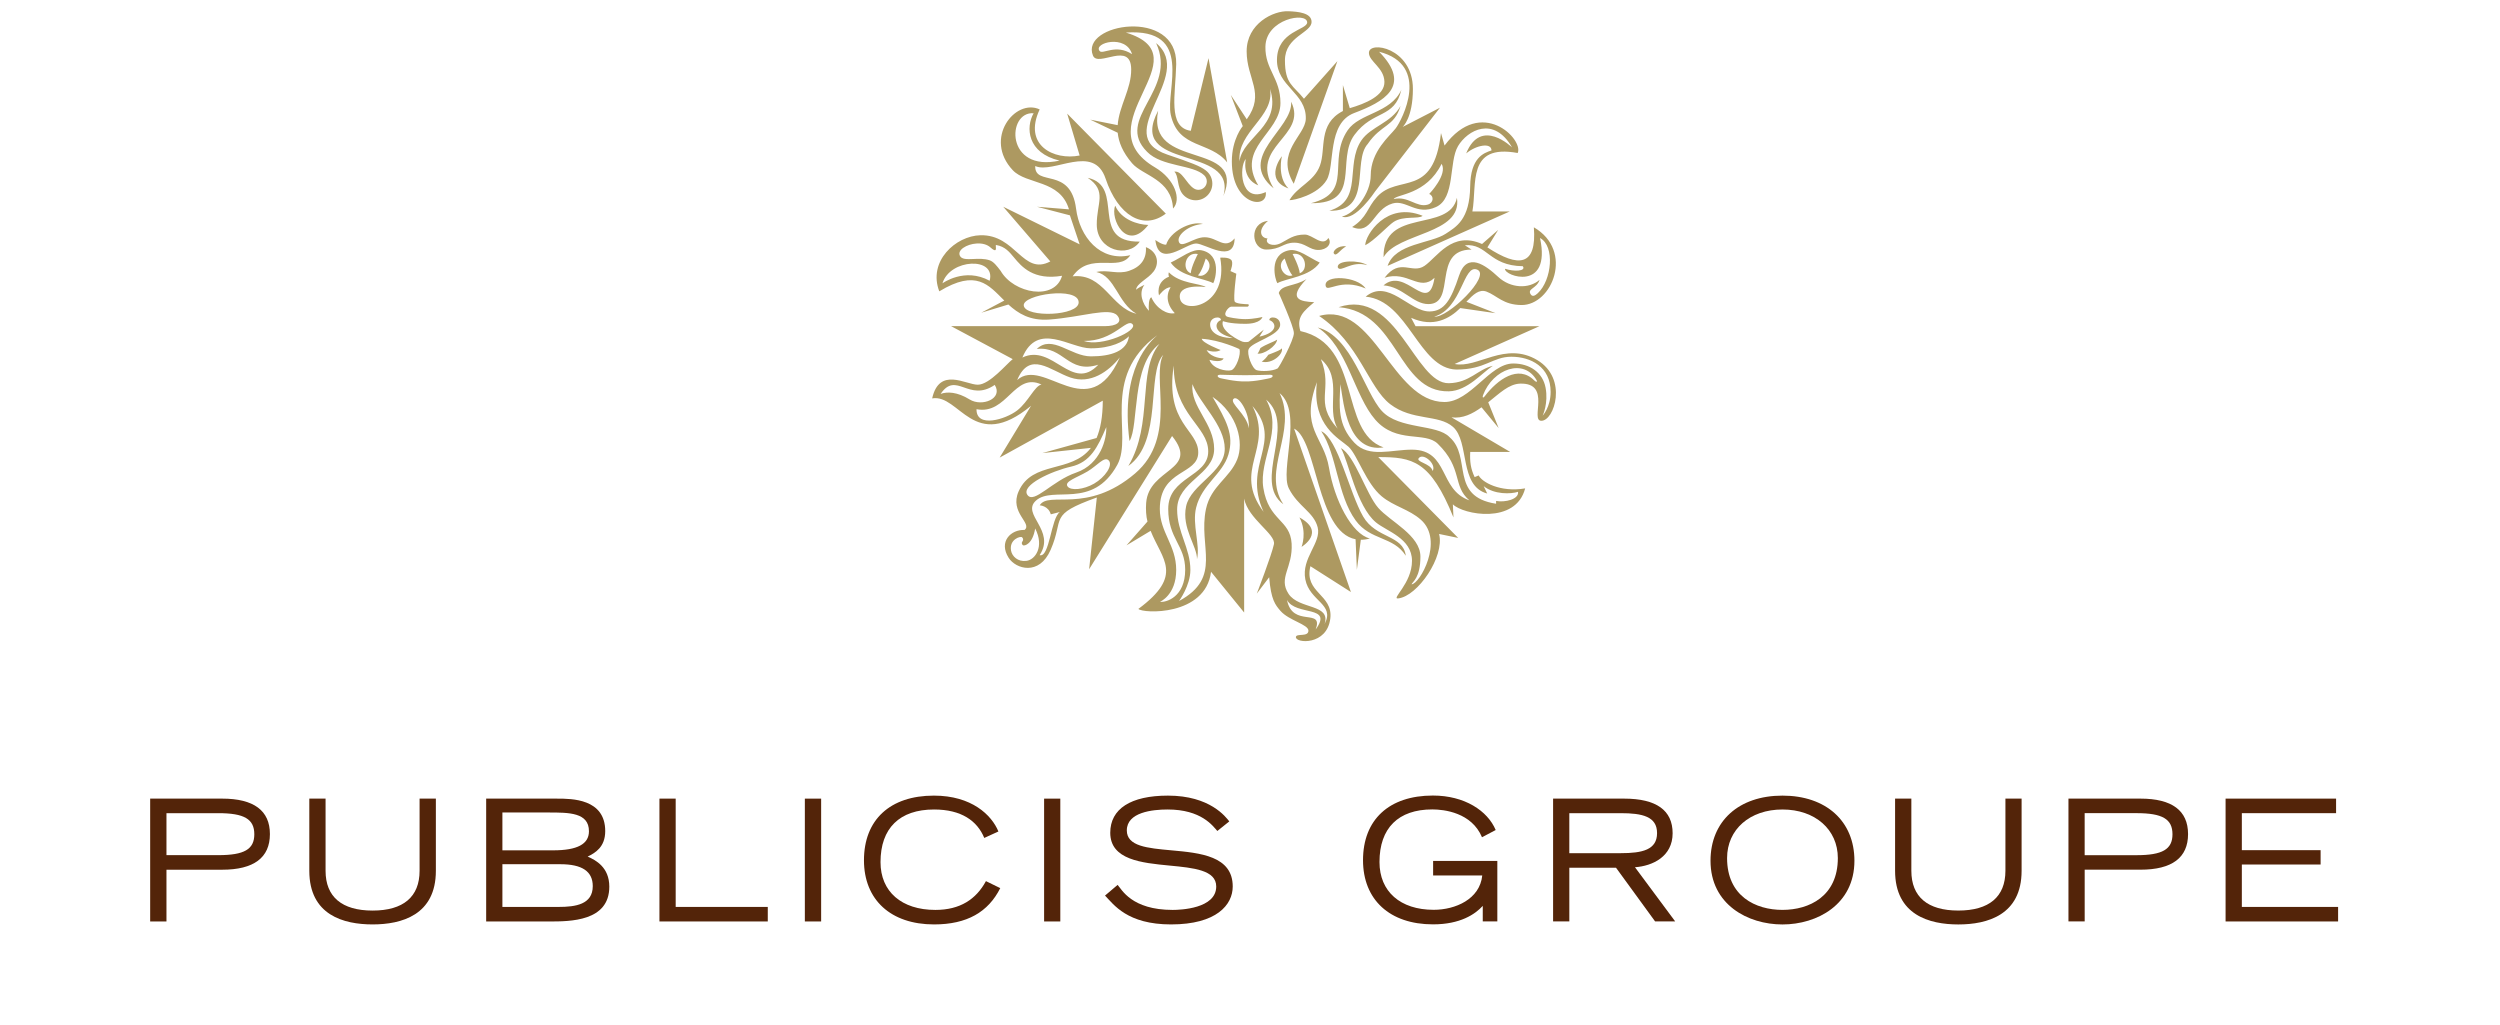 <svg width="300" height="123" viewBox="0 0 300 123" fill="none" xmlns="http://www.w3.org/2000/svg">
<path d="M166.511 31.904C167.451 29.181 171.675 29.244 173.49 28.048C174.746 27.218 176.368 26.355 176.422 22.357C176.468 18.925 178.028 18.363 178.978 18.052C178.978 17.082 177.168 17.388 175.94 18.411C177.711 14.013 181.45 17.693 181.45 17.693C179.232 13.852 176.099 15.627 174.965 17.531C173.83 19.445 174.667 23.774 172.325 24.841C169.991 25.913 168.751 23.94 167.113 24.414C164.722 25.108 164.651 28.272 162.257 27.242C164.09 26.07 164.016 24.966 165.25 23.617C167.801 20.819 171.997 23.894 172.919 15.967L173.347 17.465C177.769 11.515 182.874 16.738 182.123 18.361C175.993 17.228 177.275 22.099 176.686 25.378H181.164L166.511 31.904ZM170.718 25.897C166.387 24.126 163.828 28.208 163.828 29.43C164.867 28.922 166.595 27.048 167.233 26.63C168.41 25.856 170.241 26.33 170.718 25.897ZM174.832 23.736C175.525 28.143 167.707 27.886 166.026 30.868C165.955 24.839 173.921 27.974 174.832 23.736ZM166.148 33.332C168.014 30.868 169.408 32.941 170.938 31.904C172.464 30.868 174.224 27.672 177.845 29.28L179.783 27.588L178.488 29.688C182.253 32.164 184.433 31.937 184.062 27.275C188.931 30.11 186.248 36.639 182.57 36.604C180.389 36.585 179.65 35.481 178.394 34.998C177.501 34.656 176.798 35.339 175.967 36.212L179.466 37.581L175.234 36.968C173.949 38.228 172.027 39.352 169.334 38.139L169.865 39.141H184.74L174.558 43.678C177.279 44.243 180.623 40.903 184.481 43.216C188.18 45.444 186.509 50.512 184.958 50.494C183.572 50.479 186.225 45.946 182.438 46.034C181.052 46.07 179.94 47.213 178.587 48.275L179.836 51.364L177.783 48.875C176.691 49.661 175.521 50.252 174.182 50.082L181.225 54.234H176.426C176.371 55.417 176.48 56.232 176.957 57.255L177.44 57.051C177.808 57.823 179.978 59.118 183.019 58.607C181.882 62.982 175.554 61.752 174.343 60.518L174.416 62.089C171.642 55.259 169.512 54.849 165.392 54.849L174.983 64.552L172.692 64.076C173.381 66.793 170.121 71.548 167.784 71.809C166.88 71.917 169.439 70.018 169.439 67.302C169.439 64.59 166.405 63.758 165.118 62.692C162.767 60.74 161.816 55.31 160.912 53.775C162.562 54.643 163.95 59.309 165.39 60.946C166.824 62.588 170.449 64.229 170.449 66.793C170.449 69.353 169.494 69.814 169.385 70.12C170.34 70.12 173.332 64.876 170.504 62.368C169.096 61.117 167.255 60.763 165.811 59.566C163.914 57.991 162.899 54.617 161.833 53.62C160.803 52.67 157.381 51.09 158.03 45.862C155.947 51.481 158.85 52.322 159.483 56.147C160.125 59.974 162.184 64.076 164.389 64.622C164.006 64.726 163.633 64.774 163.298 64.772L162.825 68.378L162.669 64.711C157.985 63.81 158.086 52.846 155.291 51.431L162.112 71.044L157.249 67.946C156.457 71.141 159.973 71.305 159.64 74.202C159.251 77.499 155.439 77.198 155.508 76.443C155.551 75.966 157.01 76.476 157.01 75.679C157.01 74.928 154.659 74.462 153.654 73.304C153.043 72.584 152.52 72.001 152.301 69.267L150.814 71.235C150.814 71.235 152.626 66.533 152.873 65.304C153.116 64.099 149.762 62.247 149.298 59.836V73.503L145.326 68.617C144.65 73.978 137.083 73.624 136.606 73.069C142.101 68.994 139.447 67.167 138.075 63.7L135.177 65.443L137.697 62.585C137.528 61.941 137.481 61.129 137.538 60.358C137.853 56.127 144.001 56.504 140.649 52.321L130.694 68.309L131.62 59.699C125.721 61.819 127.762 62.129 126.074 65.986C124.7 69.134 121.888 68.281 121.04 66.94C119.796 64.991 121.314 63.526 122.947 63.593C123.931 62.793 121.098 61.524 122.236 58.963C123.885 55.237 128.538 56.85 130.91 53.744L125.081 54.37L131.59 52.559C132.044 51.489 132.328 50.051 132.334 48.081L119.958 54.913L123.728 48.695C116.819 54.412 115.149 47.239 111.859 47.808C112.716 43.98 115.907 46.166 117.334 46.166C118.753 46.166 120.816 43.639 121.527 43.095L114.13 39.138H132.577C133.963 39.138 134.74 38.663 134.075 37.864C133.196 36.822 129.793 38.06 125.932 38.344C123.586 38.517 122.172 37.609 121.005 36.542L117.758 37.523L120.515 36.067C118.616 34.19 117.172 32.258 112.714 34.961C111.325 31.372 114.668 28.302 117.651 28.229C121.918 28.125 122.733 33.119 126.039 31.372L120.39 24.811L129.559 29.321L128.389 25.841L124.437 24.811L128.277 25.121C127.209 21.534 123.187 22.181 121.535 20.427C117.966 16.625 121.83 11.762 124.761 13.13C122.733 17.436 126.464 19.276 129.557 18.661L128.062 13.638L139.898 25.635C137.189 27.687 134.157 25.87 132.669 21.43C131.239 17.174 126.407 20.91 124.226 19.926C124.154 22.453 128.49 19.926 129.13 25.05C129.552 28.4 132.011 31.452 135.639 30.624C134.247 32.735 130.857 30.117 128.714 33.162C132.437 32.752 133.319 36.937 136.377 37.65C134.096 36.351 133.856 33.152 131.559 32.637C132.968 32.33 134.096 32.964 135.473 32.505C136.903 32.027 137.608 31.062 137.509 29.654C138.987 30.248 139.126 31.653 138.438 32.571C137.748 33.488 136.372 34.002 136.329 34.783C136.329 34.783 136.372 34.638 137.332 34.178C136.614 35.133 137.08 36.443 137.865 37.296C137.822 36.733 137.83 35.843 138.157 35.669C138.758 37.059 140.109 37.787 140.972 37.578C139.401 35.899 140.482 34.475 140.482 34.475C139.792 34.445 139.081 35.446 139.081 35.446C139.081 35.446 138.619 33.87 140.279 33.2C140.157 32.959 140.259 32.679 140.259 32.679C141.617 34.058 144.02 33.992 144.696 34.447C144.696 34.447 141.17 33.944 141.609 35.878C141.995 37.691 147.475 36.845 146.427 30.925C146.427 30.925 147.364 30.826 147.73 31.171C148.075 31.507 147.654 32.528 147.654 32.528L148.359 32.847C148.359 32.847 147.983 35.633 148.153 36.161C148.248 36.471 149.506 36.501 149.72 36.507C149.983 36.519 149.818 36.804 149.687 36.804C149.573 36.804 147.719 36.804 147.719 36.804C147.422 36.813 146.559 37.843 147.374 38.037C147.374 38.037 148.404 38.294 149.438 38.294C150.481 38.294 151.492 38.037 151.492 38.037C151.492 38.037 151.324 38.858 149.423 38.858C147.499 38.858 146.75 38.535 146.75 38.535C146.326 39.725 148.828 40.918 149.103 41.002C149.341 41.083 149.757 41.055 149.846 40.999C149.93 40.944 151.656 39.554 151.656 39.554L151.133 40.402C153.476 39.857 153.123 38.678 152.321 38.413C152.281 37.881 153.665 37.976 153.619 38.994C153.558 40.289 150.247 41.012 149.847 41.885C149.575 42.445 150.242 44.253 150.811 44.425C151.362 44.584 152.652 44.565 153.311 44.214C153.5 44.108 155.266 40.799 155.266 39.979C155.266 39.166 153.451 35.16 153.451 35.16C153.786 34.13 155.357 34.399 156.777 33.49C154.457 35.888 156.025 36.194 157.706 36.262C156.431 37.347 155.545 38.05 156.045 39.727C163.499 41.364 160.617 51.841 166.031 53.688C161.739 54.335 161.244 48.597 160.853 46.098C160.691 48.761 160.503 51.005 162.542 53.144C164.301 54.984 166.981 53.943 169.472 53.959C173.896 53.997 172.632 58.762 176.33 60.044C174.266 58.308 175.579 56.227 172.532 53.251C170.981 51.736 167.593 53.276 165.047 50.379C162.491 47.48 161.698 41.583 158.12 39.297C162.211 40.332 163.739 47.07 165.826 49.321C167.9 51.565 172.437 50.868 173.939 52.452C176.666 54.827 173.876 59.584 179.532 60.45V60.113C180.598 60.319 182.304 59.91 182.163 59.019C181.306 59.296 179.316 59.362 178.041 58.337L178.467 59.225C175.046 58.309 176.386 53.006 174.355 51.222C172.616 49.697 169.464 50.532 166.821 48.499C164.199 46.493 163.136 41.186 158.297 37.914C164.871 36.054 167.039 48.241 173.332 48.241C176.477 48.241 178.754 43.619 181.58 43.619C183.588 43.619 185.131 44.716 185.468 46.516C185.826 48.396 185.119 49.881 185.119 49.881C185.119 49.881 186.075 48.858 186.075 47.03C186.075 44.008 183.677 42.809 181.367 42.809C179.075 42.809 178.293 44.347 174.767 44.347C170.235 44.245 169.027 36.077 163.879 35.6C166.562 33.355 169.136 37.418 171.566 37.375C173.328 37.346 174.125 35.99 175.087 33.07C176.046 30.149 178.292 31.839 179.78 33.225C181.263 34.606 183.469 34.705 184.751 33.58C184.415 34.644 183.225 34.628 183.687 35.326C183.892 35.639 184.204 35.493 184.529 35.191C186.22 33.635 186.621 29.53 184.804 28.562C186.192 35.068 180.452 33.126 180.607 32.253C181.674 32.612 183.164 32.559 182.737 31.946C178.632 31.89 178.491 29.176 175.777 29.433L176.582 29.949C171.779 29.949 174.823 36.491 171.406 36.491C169.558 36.491 168.347 34.414 166.021 34.244C168.7 31.909 171.39 38.003 172.144 33.337C170.327 35.061 168.92 32.422 166.148 33.332ZM151.893 23.046C148.811 24.451 148.659 20.012 149.498 19.068C149.498 19.068 148.94 21.404 150.994 22.247C148.25 17.709 153.654 15.988 153.654 12.365C153.654 9.35 151.796 8.364 151.85 5.598C151.903 2.268 156.809 1.395 156.861 2.68C156.891 3.601 153.289 3.704 153.236 7.137C153.175 10.367 156.786 11.136 156.696 14.26C156.64 16.313 152.959 18.207 155.251 22.049L160.487 7.339L156.475 11.849C155.197 10.256 154.193 10.105 154.193 7.242C154.193 4.368 157.388 3.96 157.388 2.624C157.388 1.547 155.784 1.394 154.617 1.349C152.806 1.263 149.598 2.828 149.598 6.162C149.598 9.492 151.872 11.185 149.611 14.315L147.692 11.391L149.133 15.132C149.133 15.132 147.821 16.654 147.821 19.371C147.821 24.701 152.187 25.194 151.893 23.046ZM152.408 10.666C153.839 15.176 149.135 16.382 148.74 19.36C148.46 15.759 152.967 14.048 152.408 10.666ZM154.617 22.614C153.21 21.231 153.827 18.744 153.827 18.744C153.827 18.744 151.603 21.53 154.617 22.614ZM160.534 32.085C160.851 32.775 162.141 31.228 164.082 31.823C163.153 31.186 160.373 31.189 160.534 32.085ZM158.391 19.878C157.677 21.809 155.693 22.354 154.733 24.021C155.254 24.05 158.135 23.392 159.201 21.596C160.232 19.857 159.218 14.797 162.516 13.557C165.955 12.262 169.563 10.35 165.489 6.208C171.735 7.787 168.227 14.432 167.483 15.402C166.783 16.317 164.486 18.133 164.486 21.058C164.486 23.217 162.539 25.683 161.028 25.982C162.62 26.633 165.014 22.972 165.014 22.972L172.796 12.925L168.317 15.234C168.317 15.234 169.548 14.18 169.548 10.673C169.548 5.712 164.206 4.826 164.27 6.368C164.305 7.395 166.082 8.118 166.13 9.803C166.184 11.483 163.826 12.442 161.973 12.979L161.148 10.212V13.323C158.124 14.881 159.143 17.849 158.391 19.878ZM164.128 17.274C165.768 14.866 167.286 15.278 168.068 12.712C166.959 14.759 164.489 15.179 163.354 16.864C161.373 19.804 163.664 24.062 159.51 25.292C164.747 25.421 162.232 19.371 164.128 17.274ZM167.235 23.894C168.946 23.456 169.997 24.951 171.325 24.556C172.063 24.339 172.084 23.497 171.502 23.278C171.502 23.278 173.751 20.947 172.994 19.658C171.144 23.415 167.586 23.278 167.235 23.894ZM160.056 30.403C160.35 30.878 160.762 29.982 161.541 29.561C160.531 29.426 159.909 30.151 160.056 30.403ZM173.863 46.959C176.102 46.905 177.876 44.705 179.14 43.898C177.321 44.319 176.368 45.932 173.863 45.986C169.758 46.07 167.623 34.504 160.638 36.861C167.837 37.425 167.681 47.098 173.863 46.959ZM159.076 34.29C159.226 35.194 160.83 33.305 163.887 34.623C162.839 33.099 158.856 32.954 159.076 34.29ZM152.839 22.601C149.765 17.546 156.997 16.382 154.936 12.206C155.2 15.473 148.253 18.846 152.839 22.601ZM136.771 28.993C130.58 29.097 135.128 22.334 130.523 21.336C132.894 22.934 131.59 24.37 131.612 26.964C131.636 30.079 135.378 31.029 136.771 28.993ZM137.796 26.994C136.548 26.961 134.544 26.365 133.827 24.683C133.176 26.213 135.185 30.341 137.796 26.994ZM163.572 61.976C161.901 59.077 160.577 52.665 158.546 51.741C160.458 54.59 160.449 59.385 162.684 62.46C164.456 64.879 167.214 64.342 168.694 66.689C168.378 64.165 165.116 64.65 163.572 61.976ZM153.256 40.755C152.867 41.027 151.966 41.285 151.25 41.765C151.184 41.883 151.047 42.326 150.892 42.427C151.619 42.58 153.189 41.527 153.256 40.755ZM172.109 37.998C173.72 38.194 178.967 33.088 177.272 32.36C175.576 31.629 175.472 37.01 172.109 37.998ZM127.148 19.272C123.258 18.358 123.063 15.278 124.035 13.59C120.796 13.333 120.629 20.723 127.148 19.272ZM113.094 33.999C113.094 33.999 115.755 32.042 118.758 33.692C119.545 30.784 113.994 31.029 113.094 33.999ZM127.449 33.093C124.007 33.676 122.593 32.002 121.68 30.899C121.126 30.237 120.611 29.581 119.54 29.402C119.476 29.392 119.494 29.482 119.502 29.596C119.515 29.744 119.535 29.968 119.441 30.016C119.373 30.051 119.215 30.019 118.844 29.685C118.459 29.339 117.869 29.174 117.186 29.221C116.592 29.257 115.996 29.456 115.583 29.748C115.187 30.034 115.042 30.362 115.174 30.668C115.38 31.141 116.04 31.113 116.809 31.08C117.425 31.049 118.126 31.024 118.748 31.232C119.232 31.396 119.628 31.913 120.081 32.511C121.65 35.231 126.581 36.14 127.449 33.093ZM129.44 36.265C129.384 34.349 122.667 35.339 122.852 36.673C123.053 38.149 129.491 37.934 129.44 36.265ZM130.042 40.913C132.202 41.677 136.606 39.683 135.906 38.909C135.192 38.123 133.658 40.966 130.042 40.913ZM122.685 42.903C126.323 41.172 128.635 47.157 131.798 43.766C128.14 44.91 127.665 41.498 124.414 41.877C126.261 40.098 128.49 42.764 130.909 42.764C133.323 42.764 135.25 42.145 135.473 40.351C134.844 40.979 133.37 41.799 130.89 41.799C128.401 41.801 124.521 38.517 122.685 42.903ZM116.364 47.939C117.847 48.857 120.406 47.831 119.369 46.189C116.232 48.328 114.763 44.482 112.874 47.269C113.661 46.981 114.866 47.014 116.364 47.939ZM124.98 46.144C121.71 44.609 120.867 49.817 117.181 49.104C117.143 51.413 120.674 50.326 122.06 49.255C123.419 48.195 124.155 46.297 124.98 46.144ZM134.382 42.881C133.009 44.611 130.848 46.133 128.44 45.302C126.036 44.472 123.571 42.017 122.06 45.607C125.259 42.731 130.645 51.265 134.382 42.881ZM133.035 55.244C132.519 54.715 131.649 55.896 130.504 56.57C129.212 57.334 127.688 57.769 128.104 58.365C128.48 58.912 130.037 58.761 131.296 58.033C132.606 57.273 133.606 55.822 133.035 55.244ZM123.291 59.393C124.086 60.516 126.242 57.703 129.137 56.712C132.121 55.689 132.814 52.573 132.753 51.255C131.737 53.637 130.841 55.478 128.521 55.998C126.198 56.519 122.466 58.237 123.291 59.393ZM124.221 63.415C123.908 65.342 122.923 65.52 122.772 65.441C122.627 65.359 122.558 65.145 122.672 65.005C122.807 64.845 122.827 64.623 122.64 64.466C122.456 64.313 121.08 64.72 121.327 66.083C121.452 66.75 122.122 67.437 123.167 67.304C124.211 67.182 125.356 65.626 124.221 63.415ZM139.591 42.58C137.548 44.775 139.563 52.95 135.398 55.921C138.452 50.812 136.41 44.574 139.134 41.262C135.71 43.861 136.703 51.029 135.54 52.927C134.4 44.158 138.076 40.948 138.87 40.226C131.96 45.324 136.02 52.227 134.078 55.774C131.082 61.228 126.343 58.225 124.31 60.077C122.508 61.719 126.731 63.636 124.757 66.617C125.957 66.973 126.115 62.145 127.188 61.439L126.096 61.719C125.808 60.683 124.767 60.64 124.767 60.64C125.825 58.853 130.41 61.76 136.215 56.81C141.347 52.434 138.131 45.207 139.591 42.58ZM146.455 44.97C146.174 44.97 146.123 45.06 146.117 45.111C146.1 45.214 146.252 45.329 146.445 45.38C146.465 45.383 148.328 45.825 149.43 45.765C150.525 45.823 152.369 45.383 152.388 45.38C152.601 45.329 152.733 45.212 152.722 45.111C152.713 45.06 152.664 44.97 152.383 44.97C152.329 44.97 150.431 45.026 149.43 45.026C148.42 45.027 146.508 44.97 146.455 44.97ZM145.214 38.996C145.272 40.29 147.161 40.636 147.923 40.533C145.569 39.997 145.707 38.681 146.513 38.416C146.549 37.884 145.166 37.98 145.214 38.996ZM144.208 40.654C144.274 41.16 146.476 42 146.476 42C146.476 42 145.93 42.42 144.795 42.015C145.376 43.021 146.825 43.003 146.825 43.003C146.825 43.003 146.716 43.603 145.132 43.183C145.523 44.306 147.206 44.586 147.757 44.426C148.328 44.255 148.978 42.446 148.72 41.886C148.72 41.886 146.414 40.785 144.208 40.654ZM142.223 68.366C142.223 65.42 140.187 64.642 140.187 61.076C140.187 57.186 144.986 57.25 144.986 54.17C144.986 51.09 140.847 49.797 140.847 43.874C139.781 50.833 143.79 51.556 143.79 54.29C143.79 57.021 139.178 56.275 139.178 61.076C139.178 63.898 141.144 65.387 141.144 68.397C141.144 71.412 139.197 72.219 139.197 72.219C139.936 72.316 142.223 71.645 142.223 68.366ZM145.501 47.618C147.171 50.489 148.105 52.153 147.412 54.531C146.716 56.904 144.231 58.103 143.536 60.913C143.031 62.947 144.051 65.401 143.638 67.106C143.68 65.561 141.767 63.387 142.333 60.752C142.901 58.117 146.971 56.698 146.971 53.849C146.971 50.998 143.935 48.402 143.091 46.093C142.827 48.86 145.698 50.771 145.698 53.882C145.698 56.995 141.256 57.738 141.256 61.144C141.256 63.865 142.845 65.767 142.845 68.401C142.845 70.265 141.483 72.123 141.483 72.123C146.755 69.272 143.759 65.607 144.716 61.088C145.313 58.296 147.565 57.392 148.475 55.107C149.258 53.114 148.582 49.73 145.501 47.618ZM149.859 51.395C149.984 49.45 148.555 47.356 148.024 47.862C147.496 48.371 149.62 49.71 149.859 51.395ZM151.626 61.417C149.004 55.694 154.099 53.126 150.296 48.727C152.9 53.88 147.805 56.297 151.626 61.417ZM154.441 71.998C155.103 75.383 158.85 72.886 157.883 75.531C160.041 72.578 155.49 73.955 154.441 71.998ZM154.664 58.614C153.55 56.441 156.386 49.493 153.55 47.172C155.781 51.757 151.294 56.453 154.004 60.516C150.248 57.749 155.652 51.092 151.933 47.953C154.038 51.695 151.04 55.065 151.6 58.553C152.233 62.523 154.822 62.325 154.995 65.225C155.167 68.132 153.35 69.32 154.626 71.26C155.883 73.166 159.744 72.443 158.947 74.884C160.241 72.486 157.152 72.176 156.637 69.522C156.142 66.958 158.591 65.14 158.122 63.282C157.647 61.421 155.756 60.786 154.664 58.614ZM160.524 51.449C159.053 48.931 161.236 45.431 158.508 43.1C160.02 46.77 157.592 48.167 160.524 51.449ZM170.307 54.915C169.722 55.45 171.716 55.565 171.914 56.521C172.398 55.728 170.893 54.383 170.307 54.915ZM184.416 45.668C182.877 42.904 179.15 44.265 177.963 47.424C177.874 47.664 177.937 47.842 178.165 47.552C179.702 45.548 182.182 43.723 184.105 45.647C184.372 45.91 184.496 45.805 184.416 45.668ZM153.821 41.788C153.745 41.97 153.248 42.17 152.19 42.575C152.05 42.814 151.723 43.191 151.408 43.395C152.657 43.734 154.047 42.473 153.821 41.788ZM156.188 65.622C156.188 65.622 159.168 63.855 155.934 62.094C156.885 63.888 156.188 65.622 156.188 65.622ZM151.949 29.944C153.702 29.944 153.977 29.122 155.306 29.122C156.639 29.122 157.119 29.996 158.19 29.996C159.244 29.996 159.886 29.226 159.407 28.558C158.716 29.688 157.497 28.148 156.578 28.148C155.192 28.148 154.604 28.723 153.7 29.174C152.695 29.688 151.725 29.196 152.105 28.611C151.331 28.598 150.822 27.638 152.157 26.508C149.819 26.766 150.184 29.944 151.949 29.944ZM143.812 22.779C143.612 22.779 143.424 22.718 143.261 22.611C142.34 22.031 141.848 20.437 140.913 20.603C141.465 21.026 141.208 22.527 141.982 23.365C142.35 23.775 142.888 24.034 143.485 24.034C144.582 24.034 145.481 23.14 145.481 22.036C145.481 21.392 145.178 20.819 144.703 20.455C143.991 19.91 142.995 19.541 140.073 18.548C133.095 16.182 143.534 9.126 138.733 5.17C141.368 10.857 133.651 14.231 137.655 18.221C139.409 20.025 143.191 19.747 144.503 21.038C144.693 21.222 144.818 21.484 144.818 21.768C144.821 22.326 144.373 22.779 143.812 22.779ZM144.559 28.47C143.239 28.453 141.708 29.929 141.45 28.978C141.224 28.237 142.576 27.002 144.356 26.875C142.858 26.462 140.381 27.84 139.939 29.362C139.466 29.412 138.641 28.797 138.641 28.797C139.046 32.271 142.287 29.219 143.528 29.219C144.62 29.219 148.092 31.726 148.156 28.605C146.958 30.023 146.089 28.47 144.559 28.47ZM134.121 15.018C134.291 12.714 135.766 10.673 135.743 8.318C135.72 4.864 131.76 8.133 131.158 6.674C129.57 2.822 141.294 0.87 141.145 7.703C141.071 11.307 140.086 15.285 142.893 15.698L145.023 6.979L147.26 19.486C145.222 16.909 141.413 17.904 140.495 13.784C139.835 10.793 143.348 3.349 135.108 3.909C144.65 6.817 129.783 14.922 138.624 20.101C140.987 21.501 141.809 23.965 140.761 25.026C140.612 21.517 137.119 21.079 135.849 19.589C134.705 18.251 134.242 17.055 134.123 15.93L130.836 14.359L134.121 15.018ZM135.845 6.501C135.123 4.065 131.151 5.149 131.955 6.122C132.331 6.58 133.89 5.223 135.845 6.501ZM138.979 13.282C135.091 20.625 148.555 17.286 146.8 23.533C149.62 16.779 137.509 20.539 138.979 13.282ZM145.589 33.982C144.463 33.368 141.683 33.228 140.484 31.51C141.756 30.924 143.064 29.81 144.173 30.034C146.671 30.533 145.833 33.598 145.589 33.982ZM143.741 30.481C142.231 30.166 141.749 32.355 142.891 32.79C142.959 31.993 143.652 30.657 143.741 30.481ZM144.689 31.022C144.609 31.22 144.264 32.511 143.757 33.047C144.689 33.409 145.785 31.862 144.689 31.022ZM154.695 30.034C155.786 29.81 157.097 30.924 158.368 31.51C157.173 33.228 154.391 33.368 153.283 33.982C153.019 33.598 152.18 30.533 154.695 30.034ZM155.972 32.791C157.107 32.355 156.626 30.166 155.112 30.482C155.2 30.657 155.893 31.993 155.972 32.791ZM155.096 33.047C154.601 32.511 154.248 31.22 154.162 31.022C153.066 31.862 154.16 33.409 155.096 33.047ZM168.167 10.77C166.864 13.623 163.131 13.542 161.714 15.641C159.229 19.315 162.516 23.087 157.314 24.383C163.481 24.451 160.29 19.201 162.539 16.179C164.788 13.15 167.344 14.27 168.167 10.77Z" fill="#AD9961"/>
<path d="M26.657 95.834H18.02V110.575H19.976V104.366H26.657C30.456 104.366 32.389 102.928 32.389 100.087C32.389 97.269 30.456 95.834 26.657 95.834ZM26.2 102.618H19.976V97.58H26.2C29.309 97.58 30.518 98.29 30.518 100.111C30.518 101.92 29.309 102.618 26.2 102.618Z" fill="#532409"/>
<path d="M50.35 95.834V104.498C50.35 107.617 48.401 109.269 44.712 109.269C41.021 109.269 39.068 107.615 39.068 104.498V95.834H37.117V104.498C37.117 109.816 41.244 110.931 44.712 110.931C48.175 110.931 52.304 109.814 52.304 104.498V95.834H50.35Z" fill="#532409"/>
<path d="M70.519 102.79C71.416 102.353 72.627 101.66 72.627 99.73C72.627 95.836 68.59 95.836 66.872 95.836H58.34V110.577H65.89C68.416 110.577 73.117 110.577 73.117 106.399C73.117 104.058 71.469 103.208 70.519 102.79ZM60.288 97.499H65.791C68.304 97.499 70.674 97.499 70.674 99.754C70.674 101.293 69.271 102.04 66.392 102.04H60.288V97.499ZM67.032 108.831H60.288V103.706H67.24C69.855 103.706 71.132 104.567 71.132 106.338C71.132 108.535 69.061 108.831 67.032 108.831Z" fill="#532409"/>
<path d="M79.133 95.834V110.575H92.133V108.831H81.082V95.834H79.133Z" fill="#532409"/>
<path d="M98.537 95.836H96.582V110.575H98.537V95.836Z" fill="#532409"/>
<path d="M103.676 103.233C103.676 107.98 106.897 110.931 112.087 110.931C116.046 110.931 118.59 109.441 120.031 106.575L118.313 105.735C117.14 107.902 115.222 109.19 112.246 109.19C108.184 109.19 105.662 106.992 105.662 103.459C105.662 99.382 107.948 97.139 112.087 97.139C115.371 97.139 117.27 98.507 118.112 100.553L119.809 99.777C118.996 97.798 116.595 95.474 112.068 95.474C106.804 95.474 103.676 98.379 103.676 103.233Z" fill="#532409"/>
<path d="M127.237 95.836H125.293V110.575H127.237V95.836Z" fill="#532409"/>
<path d="M133.23 99.932C133.23 103.184 137.012 103.548 140.347 103.869C143.231 104.145 145.947 104.407 145.947 106.377C145.947 109.052 141.602 109.19 140.721 109.19C135.779 109.19 134.601 106.721 134.115 106.186L132.602 107.469C133.653 108.55 135.261 110.931 140.525 110.931C145.985 110.931 147.927 108.579 147.927 106.377C147.927 102.712 144.018 102.353 140.563 102.039C137.687 101.779 135.218 101.553 135.218 99.651C135.218 97.467 138.291 97.139 140.114 97.139C144.161 97.139 145.529 99.099 146.08 99.718L147.514 98.567C147.1 98.046 145.213 95.474 140.154 95.474C135.692 95.474 133.23 97.06 133.23 99.932Z" fill="#532409"/>
<path d="M163.562 103.223C163.562 107.971 166.772 110.923 171.964 110.923C175.235 110.923 177.018 109.709 177.931 108.706V110.571H179.68V103.31H171.974V105.058H177.871C177.583 107.894 174.662 109.177 172.045 109.177C168.032 109.177 165.538 106.982 165.538 103.445C165.538 99.371 167.793 97.13 171.877 97.13C173.296 97.13 176.598 97.508 177.84 100.469L179.483 99.603C178.502 97.284 175.748 95.465 171.946 95.465C166.689 95.465 163.562 98.362 163.562 103.223Z" fill="#532409"/>
<path d="M196.197 104.069C198.317 103.918 200.715 102.786 200.715 99.988C200.715 97.232 198.754 95.834 194.89 95.834H186.371V110.57H188.32V104.125H193.92L198.612 110.57H201.023L196.197 104.069ZM188.318 102.381V97.58H194.482C197.103 97.58 198.847 97.987 198.847 99.973C198.847 101.973 197.103 102.381 194.482 102.381H188.318Z" fill="#532409"/>
<path d="M213.895 95.474C208.646 95.474 205.262 98.542 205.262 103.294C205.262 108.541 209.732 110.935 213.895 110.935C218.051 110.935 222.531 108.541 222.531 103.294C222.532 98.544 219.138 95.474 213.895 95.474ZM213.895 109.187C210.682 109.187 207.25 107.555 207.25 102.971C207.25 99.535 209.977 97.139 213.895 97.139C217.805 97.139 220.541 99.535 220.541 102.971C220.542 107.553 217.112 109.187 213.895 109.187Z" fill="#532409"/>
<path d="M240.651 95.834V104.494C240.651 107.617 238.696 109.266 235 109.266C231.307 109.266 229.362 107.617 229.362 104.494V95.834H227.41V104.494C227.41 109.813 231.545 110.934 235 110.934C238.465 110.934 242.592 109.811 242.592 104.494V95.834H240.651Z" fill="#532409"/>
<path d="M256.851 95.834H248.215V110.57H250.162V104.362H256.853C260.646 104.362 262.567 102.925 262.567 100.087C262.563 97.267 260.643 95.834 256.851 95.834ZM256.381 102.622H250.159V97.578H256.381C259.491 97.578 260.697 98.287 260.697 100.11C260.699 101.917 259.491 102.622 256.381 102.622Z" fill="#532409"/>
<path d="M267.07 95.834V110.575H280.572V108.831H269.021V103.742H278.473V102.02H269.021V97.58H280.33V95.834H267.07Z" fill="#532409"/>
</svg>
